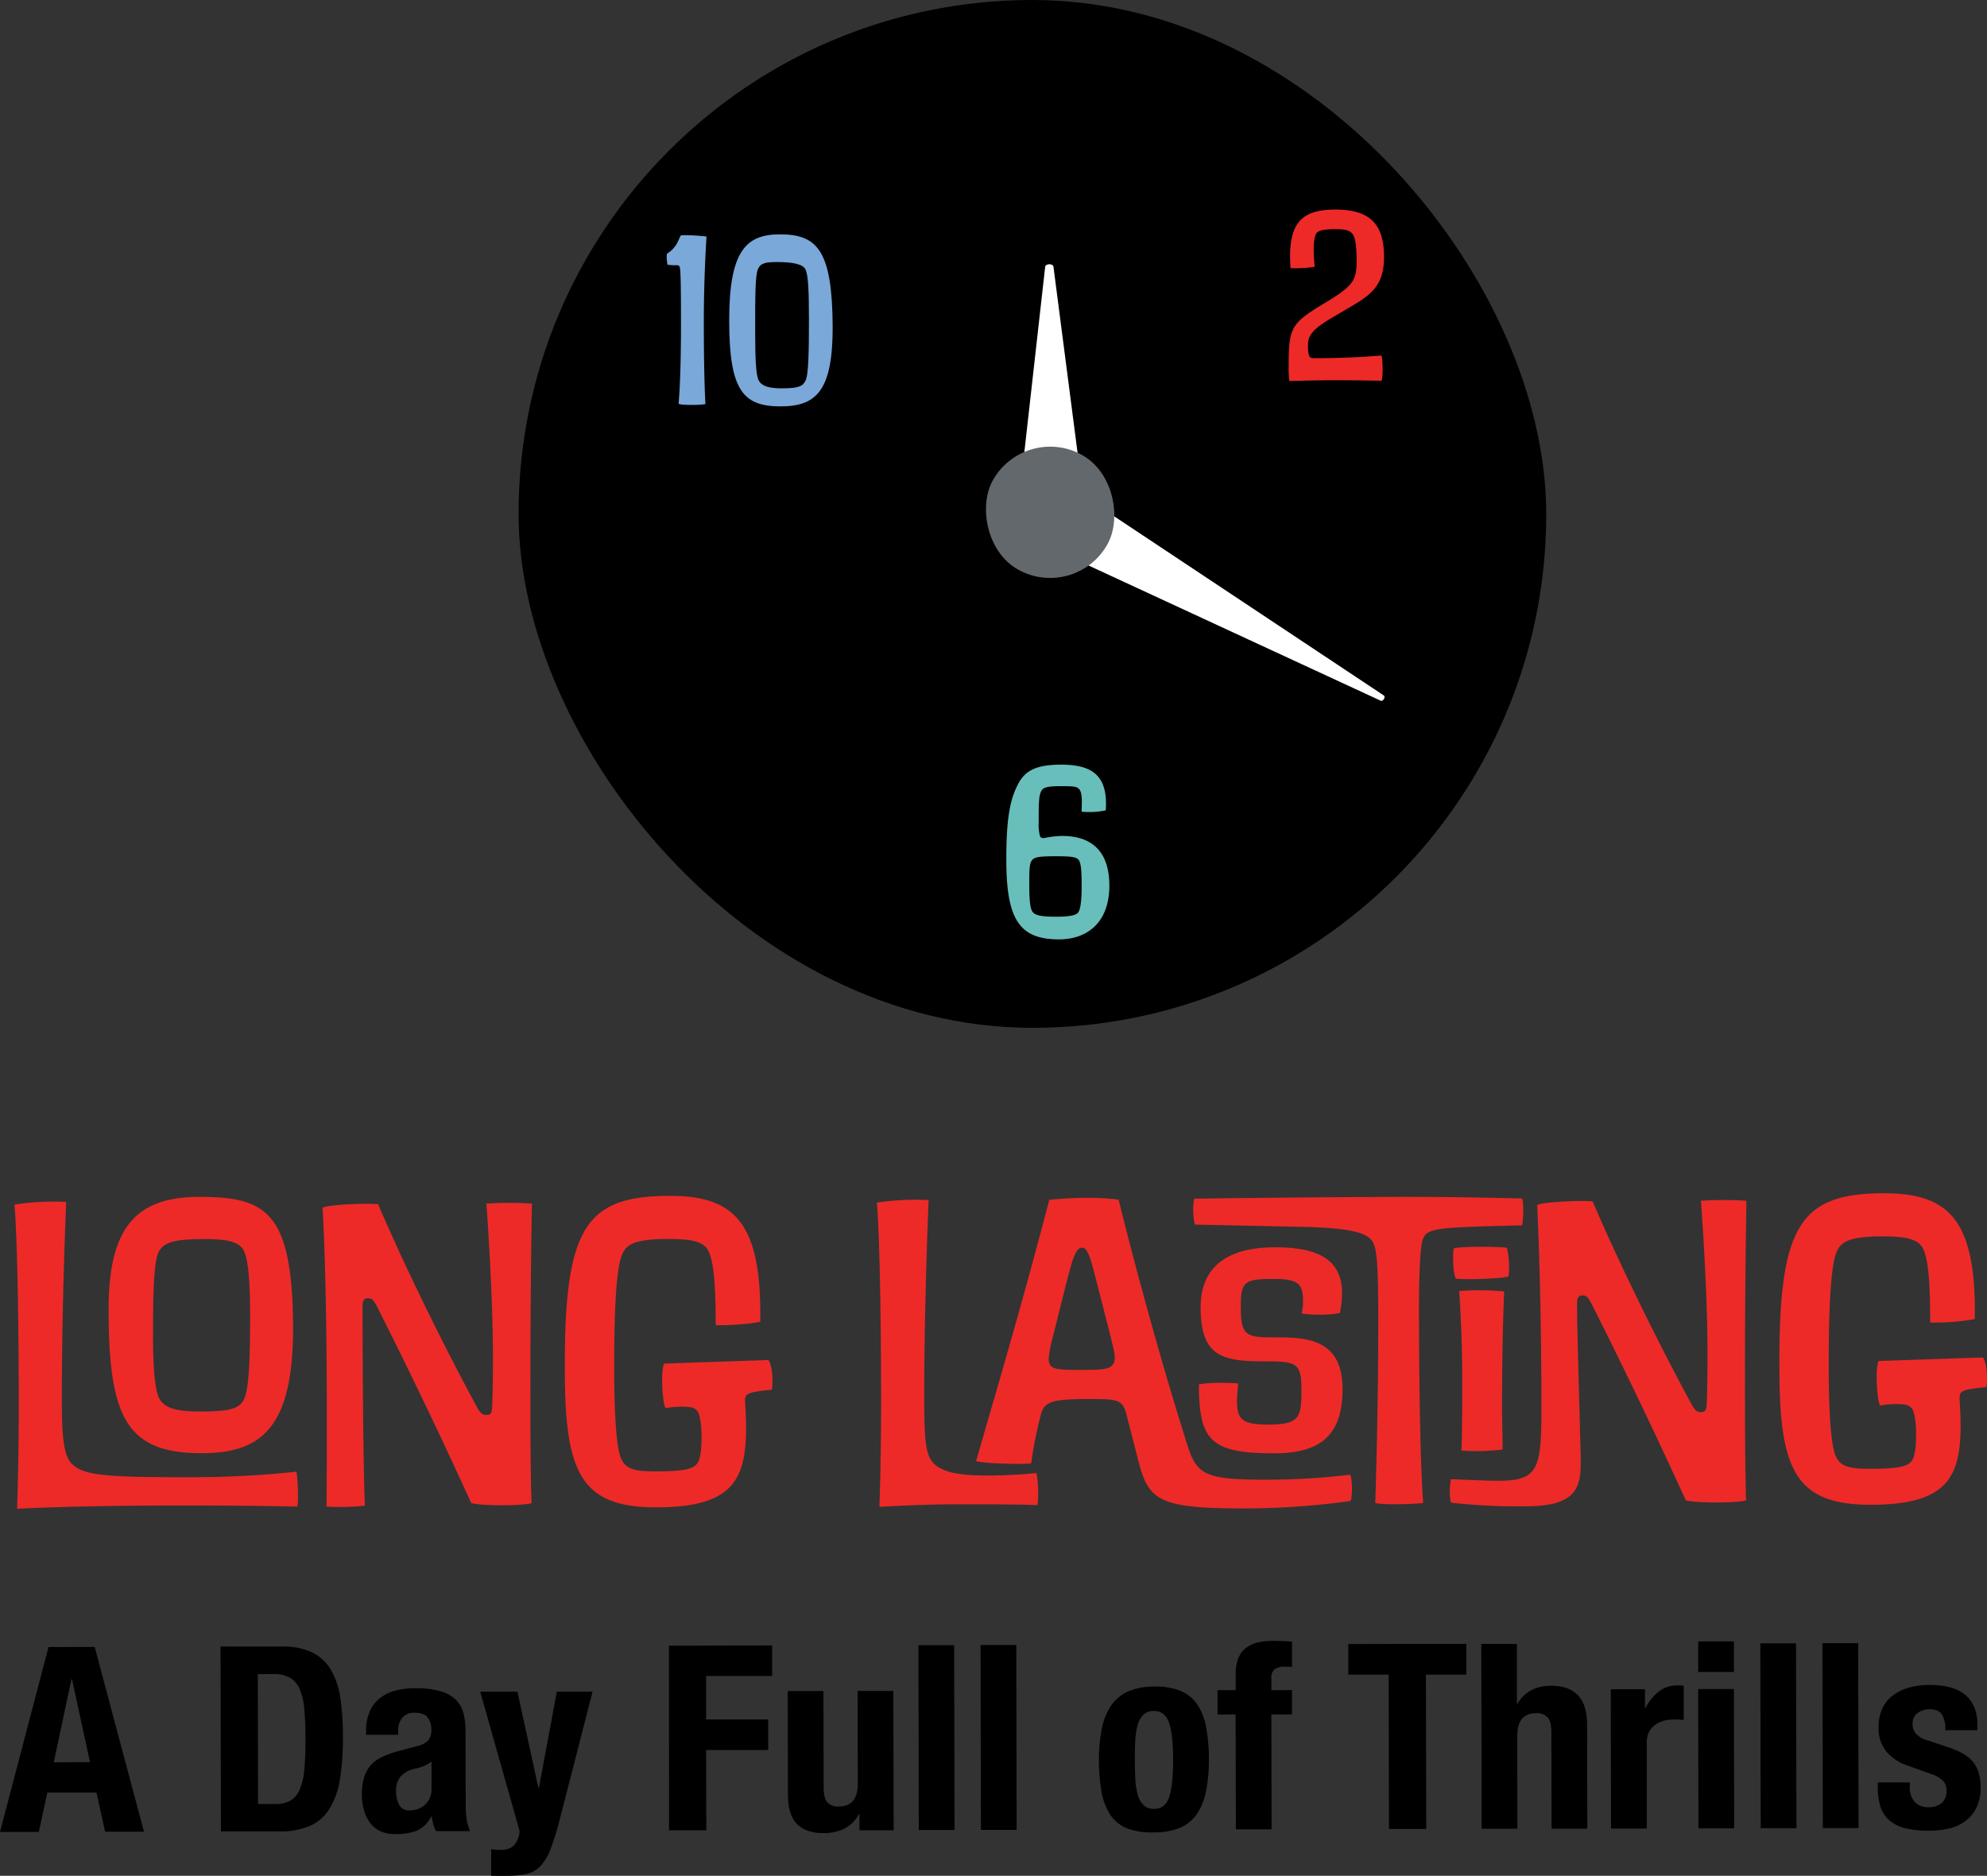 <svg xmlns="http://www.w3.org/2000/svg" viewBox="0 0 640.12 604.21"><rect x="0" y="0" width="640.12" height="604.21" fill="#333333" stroke="none"/><defs><style>.cls-1{fill:#ed2a28;}.cls-2{fill:#68bebb;}.cls-3{fill:#7aa8d8;}.cls-4{fill:#fff;}.cls-5{fill:#62686b;}</style></defs><g id="Layer_2" data-name="Layer 2"><g id="Layer_1-2" data-name="Layer 1"><path class="cls-1" d="M21.82,387.15s-1.47,33.19-1.4,64.83c0,11.58.81,17.13,3.13,19.44,3.71,3.7,9.73,4.46,38.28,4.4a316.94,316.94,0,0,0,34.11-1.77c.47,1.23.79,9.26.33,11.26,0,0-13.43-.43-40.44-.37C21.88,485,6,486,6,486s.59-16.21.54-36.27C6.42,400.31,5.16,388,5.16,388A82.75,82.75,0,0,1,21.82,387.15Z" transform="translate(-0.49)"/><path class="cls-1" d="M64.57,385.52c21.61,0,30.11,4.57,30.34,41.76C95,459.54,85,468.05,65.68,468.09c-23.93.05-30.12-10.74-30.2-45.47C35.27,395.61,44.05,385.56,64.57,385.52ZM51.75,450.37c1.55,3.09,5.41,4.31,13.13,4.3,9.26,0,12.65-.8,14.19-3.89,1.69-3.4,2-13.59,2-26.71,0-10.8-.5-18.06-2-21.14s-5.72-3.85-12.67-3.83c-10,0-13.27,1.11-14.81,4.2-1.38,2.93-1.83,10.81-1.79,25.47C49.72,438.8,50.2,447.29,51.75,450.37Z" transform="translate(-0.49)"/><path class="cls-1" d="M105.69,485.29s.13-13.43.08-34.26c-.09-43.22-1.37-62-1.37-62,1.85-1.08,15.43-1.57,17.91-1.11,8.53,19.89,20.77,44.87,31.62,64.91,1.08,2,1.7,2.93,3.25,2.92,1.08,0,1.7-.15,1.84-2.32s.29-8.95.28-16.66c-.05-21.61-2.11-49.08-2.11-49.08a112.6,112.6,0,0,1,14.66,0s-.56,27.78-.48,65.59c0,24.7.38,30.87.38,30.87-1.7.78-15.13,1.11-19.45,0-9.92-21.74-19.07-40.86-29.92-62.44-1.55-3.09-2-3.55-3.41-3.54-.92,0-1.69.46-1.69,2.47.12,53.55.76,64.36.76,64.36A77.08,77.08,0,0,1,105.69,485.29Z" transform="translate(-0.49)"/><path class="cls-1" d="M214.9,453.57c-1.09-2-1.57-12-.49-14.35l33.64-1.15c1.24,1.85,1.56,6.48,1.1,9.57-8,.78-8.64,1.25-8.64,3.56,0,1.08.32,4.17.33,8.8,0,17-4.73,25.48-28.81,25.53-24.69.05-29.5-11.51-29.57-43.93-.25-46.3,6.67-56.35,33.68-56.4,20.84-.05,29.81,8.42,29.26,40.53-3.09.78-10.8,1.25-14.35,1.11,0-14.66-.82-20.84-2.37-23.92s-5.41-3.85-13.13-3.83c-10.8,0-13.11,1.88-14.49,4.66-1.85,3.71-2.75,16.21-2.7,37.05,0,16.21.82,26.24,2.37,29.32s4.18,3.85,11.12,3.83c11.27,0,13-1.26,13.89-3.88.61-1.86.76-4.17.75-7.72,0-3.09-.47-6.18-1.09-7.41-.78-1.54-2.32-1.85-5.41-1.84A29.67,29.67,0,0,0,214.9,453.57Z" transform="translate(-0.49)"/><path class="cls-1" d="M299.65,386.56s-1.47,34.73-1.41,64.06c0,13.89.5,18.21,3.13,20.83,3.4,3.39,10.5,3.83,17.45,3.82,8.49,0,15.59-.81,15.59-.81a38.27,38.27,0,0,1,.33,10.34s-5.72-.29-25.78-.25c-12.35,0-25.16.83-25.16.83s.59-16.21.54-36.28c-.1-49.39-1.36-61.73-1.36-61.73A82.81,82.81,0,0,1,299.65,386.56Z" transform="translate(-0.49)"/><path class="cls-1" d="M382.07,462.48c3.73,12.34,4.66,14.19,27,14.14A225,225,0,0,0,435.5,475c.78,2.31.64,7.72,0,8.49a251.33,251.33,0,0,1-33.18,2.39c-27.78.05-31.64-2.25-34.91-14.59l-4.05-15.74c-1.24-4.63-2.63-4.93-11.43-4.91h-.77c-12.35,0-14.35,1-15.42,5.28a136.35,136.35,0,0,0-3.06,15.44,31.1,31.1,0,0,1-4.16.16c-5.1,0-11.43-.28-13.59-.89,8.73-30.12,15.32-52.51,23.59-84.17,3.39-.32,7.87-.63,12-.64a84.75,84.75,0,0,1,10.34.59c4.83,19.75,12.45,47.51,18.82,68.34Zm-28.35-49.79c-2-7.72-2.8-10.8-4.65-10.8-2.16,0-3.23,4.33-5.22,12.05l-4.14,16.53a39.56,39.56,0,0,0-1.37,7.1c0,3.55,2,3.7,10.5,3.68h.78c6.94,0,10-.18,10-3.88,0-1.55-.47-3.09-1.25-6.48Z" transform="translate(-0.49)"/><path class="cls-1" d="M433,447.4c0,15.28-7.52,20.7-22,20.73-20.53,0-24.24-4.12-24.28-22.18,2-.62,9.41-.63,12.66-.33-1.06,11-.44,13.27,9.75,13.25,10,0,10.64-2.34,10.62-11.13s-1.41-9.26-12.21-9.24c-13.89,0-20.22-2-20.26-17.4,0-13.89,9.69-19.31,23.89-19.34,16.36,0,24.09,5.35,21,21.1-2.31.78-10,.79-12.35.18a17,17,0,0,0,.46-4c0-5.87-2-7.1-9.74-7.08-9.26,0-10.34.95-10.32,9.13,0,9.56,1.87,9.72,11.9,9.69C422.75,430.75,432.94,432.12,433,447.4Z" transform="translate(-0.49)"/><path class="cls-1" d="M444.5,422.52c0-11.57-.35-17.9-1-20.37-.93-3.7-2.17-6.63-24.71-7l-33.34-.7c-.46-1.08-.94-6.33-.17-8.34,7.87-.17,47.38-.56,66.67-.6,17.75,0,27,.25,38.9.53.62,1.7.33,7.41,0,8.64L479,395c-16.82.5-19.13,1.12-20.2,4.36-.77,2.32-1.22,10.81-1.19,23.93.1,47.84,1.37,60.81,1.37,60.81-1.08.31-13.12.8-15.44,0C443.55,484.11,444.57,454.17,444.5,422.52Z" transform="translate(-0.49)"/><path class="cls-1" d="M486.46,411.17c-2.47.77-15.13,1.11-17,.65-.77-1.39-1.09-7.25-.64-9.72,2.47-.62,13.58-.65,17.13-.19A27,27,0,0,1,486.46,411.17Zm-2.07,43.22c0,3.86.17,8.18.18,12.5a67,67,0,0,1-13.27.34s.29-7.72.26-22.38c0-16.21-1-29-1-29a86.57,86.57,0,0,1,14.51.13S484.34,430.93,484.39,454.39Z" transform="translate(-0.49)"/><path class="cls-1" d="M513.57,387c8.53,19.9,20.78,44.87,31.63,64.91,1.08,2,1.7,2.93,3.24,2.93,1.08,0,1.7-.16,1.85-2.32s.29-8.95.27-16.67c0-21.61-2.11-49.07-2.11-49.07a114.12,114.12,0,0,1,14.66,0s-.55,27.79-.47,65.6c.05,24.69.37,30.87.37,30.87-1.69.77-15.12,1.11-19.45,0-9.92-21.74-19.07-40.86-29.92-62.45-1.55-3.08-2-3.54-3.4-3.54-.93,0-1.7.47-1.69,2.48v1.85c0,7.25,1.18,45.53,1.19,49.38,0,8.49-1.67,14.21-17.88,14.24a200.93,200.93,0,0,1-23.92-1.18,17.82,17.82,0,0,1,0-7.56l11.42.43c17,.59,17.75-2,17.7-25.19V451c-.08-38.59-1.37-62.82-1.37-62.82C497.52,387.07,511.1,386.58,513.57,387Z" transform="translate(-0.49)"/><path class="cls-1" d="M606.16,452.74c-1.08-2-1.56-12-.49-14.35l33.64-1.15c1.24,1.85,1.56,6.47,1.11,9.56-8,.79-8.64,1.26-8.64,3.57,0,1.08.32,4.17.33,8.8,0,17-4.73,25.47-28.81,25.53-24.69.05-29.51-11.52-29.57-43.93-.26-46.3,6.67-56.35,33.68-56.41,20.83,0,29.8,8.43,29.26,40.53A72.72,72.72,0,0,1,622.31,426c0-14.67-.81-20.84-2.36-23.92-1.55-2.93-5.41-3.85-13.13-3.83-10.8,0-13.11,1.88-14.5,4.66-1.84,3.71-2.74,16.21-2.7,37.05,0,16.2.83,26.23,2.38,29.32s4.17,3.85,11.12,3.83c11.27,0,13-1.26,13.88-3.89.62-1.85.77-4.17.76-7.72,0-3.08-.48-6.17-1.1-7.4-.77-1.54-2.32-1.85-5.4-1.84A28.71,28.71,0,0,0,606.16,452.74Z" transform="translate(-0.49)"/><path d="M31,530.5,46.87,590l-12.52,0-2.77-12.59-15.85,0L13,590.09l-12.51,0,15.64-59.58Zm-1.51,37.12-5.81-26.76h-.17l-5.7,26.78Z" transform="translate(-0.49)"/><path d="M91.19,530.37a21.56,21.56,0,0,1,10.1,2,14.51,14.51,0,0,1,6,5.83,25.89,25.89,0,0,1,2.9,9.12,86,86,0,0,1,.78,11.93,84.92,84.92,0,0,1-.93,13.64,26.2,26.2,0,0,1-3.28,9.55,14.44,14.44,0,0,1-6.24,5.61,23.61,23.61,0,0,1-9.92,1.85l-18.94,0-.12-59.55ZM89,581.08A10.34,10.34,0,0,0,94.05,580a7.34,7.34,0,0,0,3-3.59,20.8,20.8,0,0,0,1.49-6.6q.38-4.08.36-10.17c0-3.39-.13-6.37-.36-8.92a21.69,21.69,0,0,0-1.39-6.38,7.88,7.88,0,0,0-3.09-3.83,10.09,10.09,0,0,0-5.47-1.28H83.54l.08,41.87Z" transform="translate(-0.49)"/><path d="M118.44,557.67a15.14,15.14,0,0,1,1.23-6.55,11.45,11.45,0,0,1,3.37-4.26,13.51,13.51,0,0,1,5-2.35,25.68,25.68,0,0,1,6.13-.72,28.4,28.4,0,0,1,8.34,1,11.36,11.36,0,0,1,4.93,2.83,9.52,9.52,0,0,1,2.39,4.37,23.11,23.11,0,0,1,.63,5.55l.06,23.6a31,31,0,0,0,.3,4.92,16.61,16.61,0,0,0,1.13,3.75l-11,0a9.61,9.61,0,0,1-.88-2.29c-.2-.8-.38-1.59-.55-2.37h-.16a9.77,9.77,0,0,1-4.62,4.55,18.76,18.76,0,0,1-6.8,1.06,11.38,11.38,0,0,1-5.09-1,8.64,8.64,0,0,1-3.34-2.87,13,13,0,0,1-1.84-4.13,18.27,18.27,0,0,1-.6-4.54,20,20,0,0,1,.66-5.47,10.59,10.59,0,0,1,2-3.92,11.18,11.18,0,0,1,3.5-2.72,28.23,28.23,0,0,1,5.13-1.93l6.5-1.76a6.94,6.94,0,0,0,3.58-1.84,5.09,5.09,0,0,0,1-3.43,6.18,6.18,0,0,0-1.21-4c-.81-1-2.19-1.45-4.14-1.45a4.93,4.93,0,0,0-4,1.59,6.41,6.41,0,0,0-1.33,4.26v1.25l-10.34,0ZM137,568.85a15.68,15.68,0,0,1-2.42.79,8.9,8.9,0,0,0-5,2.52,7.06,7.06,0,0,0-1.49,4.75,9.05,9.05,0,0,0,1,4.42,3.49,3.49,0,0,0,3.34,1.83,8.4,8.4,0,0,0,2.42-.38,6.82,6.82,0,0,0,2.29-1.21,6.44,6.44,0,0,0,1.7-2.18,6.93,6.93,0,0,0,.67-3.17l0-8.84A10.39,10.39,0,0,1,137,568.85Z" transform="translate(-0.49)"/><path d="M161.72,595.86c2.11,0,3.63-.57,4.54-1.68a7.83,7.83,0,0,0,1.62-4.42l-12.69-44.85,12,0,6.74,31h.17l5.77-31,11.51,0-10.76,41.89a85.48,85.48,0,0,1-2.85,9,16,16,0,0,1-3.24,5.35,9.1,9.1,0,0,1-4.5,2.47,31.79,31.79,0,0,1-6.63.6h-4.67l0-8.6A17.86,17.86,0,0,0,161.72,595.86Z" transform="translate(-0.49)"/><path d="M249.24,530l0,9.85-21.27,0,0,14,20,0,0,9.84-20,0,.06,25.86-12,0L216,530.1Z" transform="translate(-0.49)"/><path d="M277.21,584.27a10.89,10.89,0,0,1-4.74,4.76,15.17,15.17,0,0,1-6.67,1.44q-5.51,0-8.48-2.86t-3-9.63l-.07-33.28,11.51,0,.07,30.94c0,2.34.39,4,1.18,4.88a4.65,4.65,0,0,0,3.75,1.36q6.09,0,6.07-7.43l-.06-29.78,11.51,0,.1,44.87-11,0v-5.25Z" transform="translate(-0.49)"/><path d="M307.87,529.91l.13,59.55-11.51,0-.13-59.55Z" transform="translate(-0.49)"/><path d="M327.89,529.87l.12,59.55-11.51,0-.12-59.55Z" transform="translate(-0.49)"/><path d="M355.46,556.75a19.63,19.63,0,0,1,3-7.39,13.31,13.31,0,0,1,5.45-4.52,20.05,20.05,0,0,1,8.3-1.56,21.08,21.08,0,0,1,8.59,1.36,12.06,12.06,0,0,1,5.43,4.45,19.84,19.84,0,0,1,2.85,7.42,55.77,55.77,0,0,1,.86,10.34A50.64,50.64,0,0,1,389,577a19.66,19.66,0,0,1-3,7.39,12.45,12.45,0,0,1-5.46,4.39,21.49,21.49,0,0,1-8.29,1.44,22.27,22.27,0,0,1-8.59-1.27,11.67,11.67,0,0,1-5.44-4.33,19.78,19.78,0,0,1-2.85-7.42,56.89,56.89,0,0,1-.85-10.3A50.7,50.7,0,0,1,355.46,556.75Zm10.8,16.49a21.71,21.71,0,0,0,.8,5,7.21,7.21,0,0,0,1.88,3.25,4.7,4.7,0,0,0,3.34,1.16c2.34,0,4-1.23,4.83-3.68s1.32-6.48,1.31-12.1-.46-9.64-1.36-12.09-2.51-3.66-4.85-3.66a4.71,4.71,0,0,0-3.33,1.18,7.2,7.2,0,0,0-1.87,3.25,22.44,22.44,0,0,0-.78,5q-.17,2.93-.15,6.34T366.26,573.24Z" transform="translate(-0.49)"/><path d="M392.73,552.25v-7.84l5.84,0v-5.08a13.68,13.68,0,0,1,.82-5.09,7.94,7.94,0,0,1,2.37-3.34,9.49,9.49,0,0,1,3.79-1.81,22,22,0,0,1,5-.55q3.09,0,6.18.24v8.17a6.94,6.94,0,0,0-1.17-.08h-1.08a5.44,5.44,0,0,0-3.42.85,3.4,3.4,0,0,0-1,2.75v3.92h6.67v7.84h-6.67l.08,37-11.51,0-.08-37Z" transform="translate(-0.49)"/><path d="M472.86,539.4l-13,0,.1,49.71-12,0-.1-49.71-13,0,0-9.84,38-.08Z" transform="translate(-0.49)"/><path d="M489.18,529.52l0,19.27h.17Q492.72,543,500.3,543c3.67,0,6.5,1,8.48,3s3,5.25,3,9.76l.07,33.27-11.51,0-.07-30.94q0-3.51-1.17-4.88a4.69,4.69,0,0,0-3.76-1.37q-6.09,0-6.07,7.44l.06,29.77-11.51,0-.13-59.55Z" transform="translate(-0.49)"/><path d="M530.42,544.11v6h.17a16.22,16.22,0,0,1,4.24-5.22,9.59,9.59,0,0,1,6.08-2c.34,0,.68,0,1,0s.71.07,1,.13l0,11c-.61-.06-1.21-.1-1.79-.13s-1.18,0-1.8,0a11.08,11.08,0,0,0-3,.42,8.09,8.09,0,0,0-2.75,1.38,6.92,6.92,0,0,0-2,2.51A8.49,8.49,0,0,0,531,562L531,589l-11.51,0-.09-44.87Z" transform="translate(-0.49)"/><path d="M559.07,528.71l0,9.84-11.51,0,0-9.84Zm0,15.34.09,44.87-11.51,0-.09-44.87Z" transform="translate(-0.49)"/><path d="M579.09,529.33l.13,59.55-11.51,0-.13-59.55Z" transform="translate(-0.49)"/><path d="M599.11,529.29l.12,59.55-11.51,0-.12-59.55Z" transform="translate(-0.49)"/><path d="M615.72,575.63a6.94,6.94,0,0,0,1.55,4.7,5.56,5.56,0,0,0,4.47,1.79,6.41,6.41,0,0,0,4.25-1.35,4.91,4.91,0,0,0,1.57-4,4.17,4.17,0,0,0-1.26-3.29,9.6,9.6,0,0,0-2.92-1.79l-8.09-2.9a15.38,15.38,0,0,1-7.19-4.7,12.15,12.15,0,0,1-2.43-7.79,14.62,14.62,0,0,1,.9-5.22,11,11,0,0,1,2.91-4.3,14.7,14.7,0,0,1,5.13-2.93,23.17,23.17,0,0,1,7.54-1.1q7.85,0,11.6,3.31t3.78,9.42v1.83l-10.34,0a9.23,9.23,0,0,0-1.14-5.13q-1.12-1.62-4-1.62a6.19,6.19,0,0,0-3.8,1.22,4.25,4.25,0,0,0-1.62,3.63,4.85,4.85,0,0,0,1.05,3,8,8,0,0,0,4,2.24l6.93,2.32c3.61,1.22,6.18,2.81,7.68,4.78s2.26,4.66,2.27,8.05a14.22,14.22,0,0,1-1.24,6.21,12.14,12.14,0,0,1-3.45,4.39,13.49,13.49,0,0,1-5.25,2.51,28,28,0,0,1-6.71.77,30.35,30.35,0,0,1-8-.9,11.75,11.75,0,0,1-5.09-2.74,9.86,9.86,0,0,1-2.64-4.46,21,21,0,0,1-.76-5.88v-1.58l10.34,0Z" transform="translate(-0.49)"/><rect x="167.06" width="331.07" height="331.07" rx="165.54"/><path class="cls-1" d="M426.88,97.84c9.53-5.71,10.65-7.36,10.65-13.85,0-2.16-.08-6.23-.95-8s-2.34-2.17-5.8-2.17c-4.76,0-6.06.61-6.49,1.91-.52,1.55-.87,3.89-.26,10.21a39.18,39.18,0,0,1-7.79.43c-1-14.28,3.2-18.87,14.45-18.87,11.69,0,15.59,5.19,15.68,15.15,0,9.53-4.33,12.38-11.26,16.45l-5.89,3.47c-6.84,4.07-7.36,6.06-7.36,8.91a11.61,11.61,0,0,0,.26,2.77c.26,1,.7,1.13,2.17,1.13,11.69,0,21.21-.87,21.21-.87.43.44.61,6.41.09,8.14,0,0-7.8-.17-14.29-.17-8.22,0-15.41.26-15.41.26a28,28,0,0,1-.26-4.16C415.63,105.64,416.15,104.34,426.88,97.84Z" transform="translate(-0.49)"/><path class="cls-2" d="M335.53,269.35c.26.52.7.61,1.3.61a30.22,30.22,0,0,1,5.8-.7c10.22,0,15.24,5.63,15.24,16,0,12.12-7.36,17.32-16.19,17.32-12.55,0-17-6.06-17-25.54v-.87c0-13,1.39-18.79,3.46-22.94,2.17-4.59,5.37-6.93,14.2-6.93,10,0,15.16,3.46,14.38,14.72a26.07,26.07,0,0,1-7.8.43c.18-3.89.18-6.32-.86-7.36-.69-.69-1.47-.86-5.63-.86-3.9,0-5.63.26-6.32,1.3-1,1.55-1,3.89-1,10.39A14.59,14.59,0,0,0,335.53,269.35Zm12.13,24.76c.86-.86,1.29-3.55,1.29-8.83s-.26-7.62-1.12-8.48-2.95-1-7.27-1c-5.2,0-6.84.26-7.62,1.3s-.87,2.77-.87,7.1c0,6.06.26,8.74,1.3,9.78s3.46,1.3,7.36,1.3S346.88,294.89,347.66,294.11Z" transform="translate(-0.49)"/><path class="cls-3" d="M228.1,76.18s-.87,12.73-.87,27.45c0,19,.52,26.49.52,26.49-.52.35-7.88.52-8.66-.09,0,0,.78-6.92.78-25.54,0-11.17-.08-16.88-.34-18.18-.18-.87-.52-.87-1-.87a19.15,19.15,0,0,1-3-.17,13,13,0,0,1-.26-2.6c0-.69.08-1,.34-1.12a8.76,8.76,0,0,0,3.21-3.64c.43-.87.69-1.56.86-1.82s.35-.34.87-.34A66,66,0,0,1,228.1,76.18Z" transform="translate(-0.49)"/><path class="cls-3" d="M251.74,75.49c12.12,0,16.88,5.19,17,29.87,0,20.34-5.11,25.54-16.8,25.54-12.12,0-16.54-5.2-16.54-27.71S240.91,75.49,251.74,75.49Zm-6.85,47c.87,1.73,3,2.6,7.36,2.6,5.63,0,6.84-.7,7.71-2.43,1-1.9,1.13-9.09,1.13-19.91,0-9.53-.26-14.29-1.13-16s-4.24-2.34-9-2.34c-3.47,0-5.46.18-6.32,2.34s-.87,8.66-.87,19.48C243.77,115.31,244,120.77,244.89,122.5Z" transform="translate(-0.49)"/><path class="cls-4" d="M337.19,86l-8.73,77.65h21.48L339.87,85.94C339.73,84.82,337.31,84.83,337.19,86Z" transform="translate(-0.49)"/><path class="cls-4" d="M446.27,224,339.91,153.34l-10.42,18.78L445.3,225.71C446.05,226.06,447,224.43,446.27,224Z" transform="translate(-0.49)"/><rect class="cls-5" x="317.67" y="143.87" width="42.28" height="42.28" rx="21.14" transform="translate(122.19 -143.71) rotate(29.04)"/></g></g></svg>